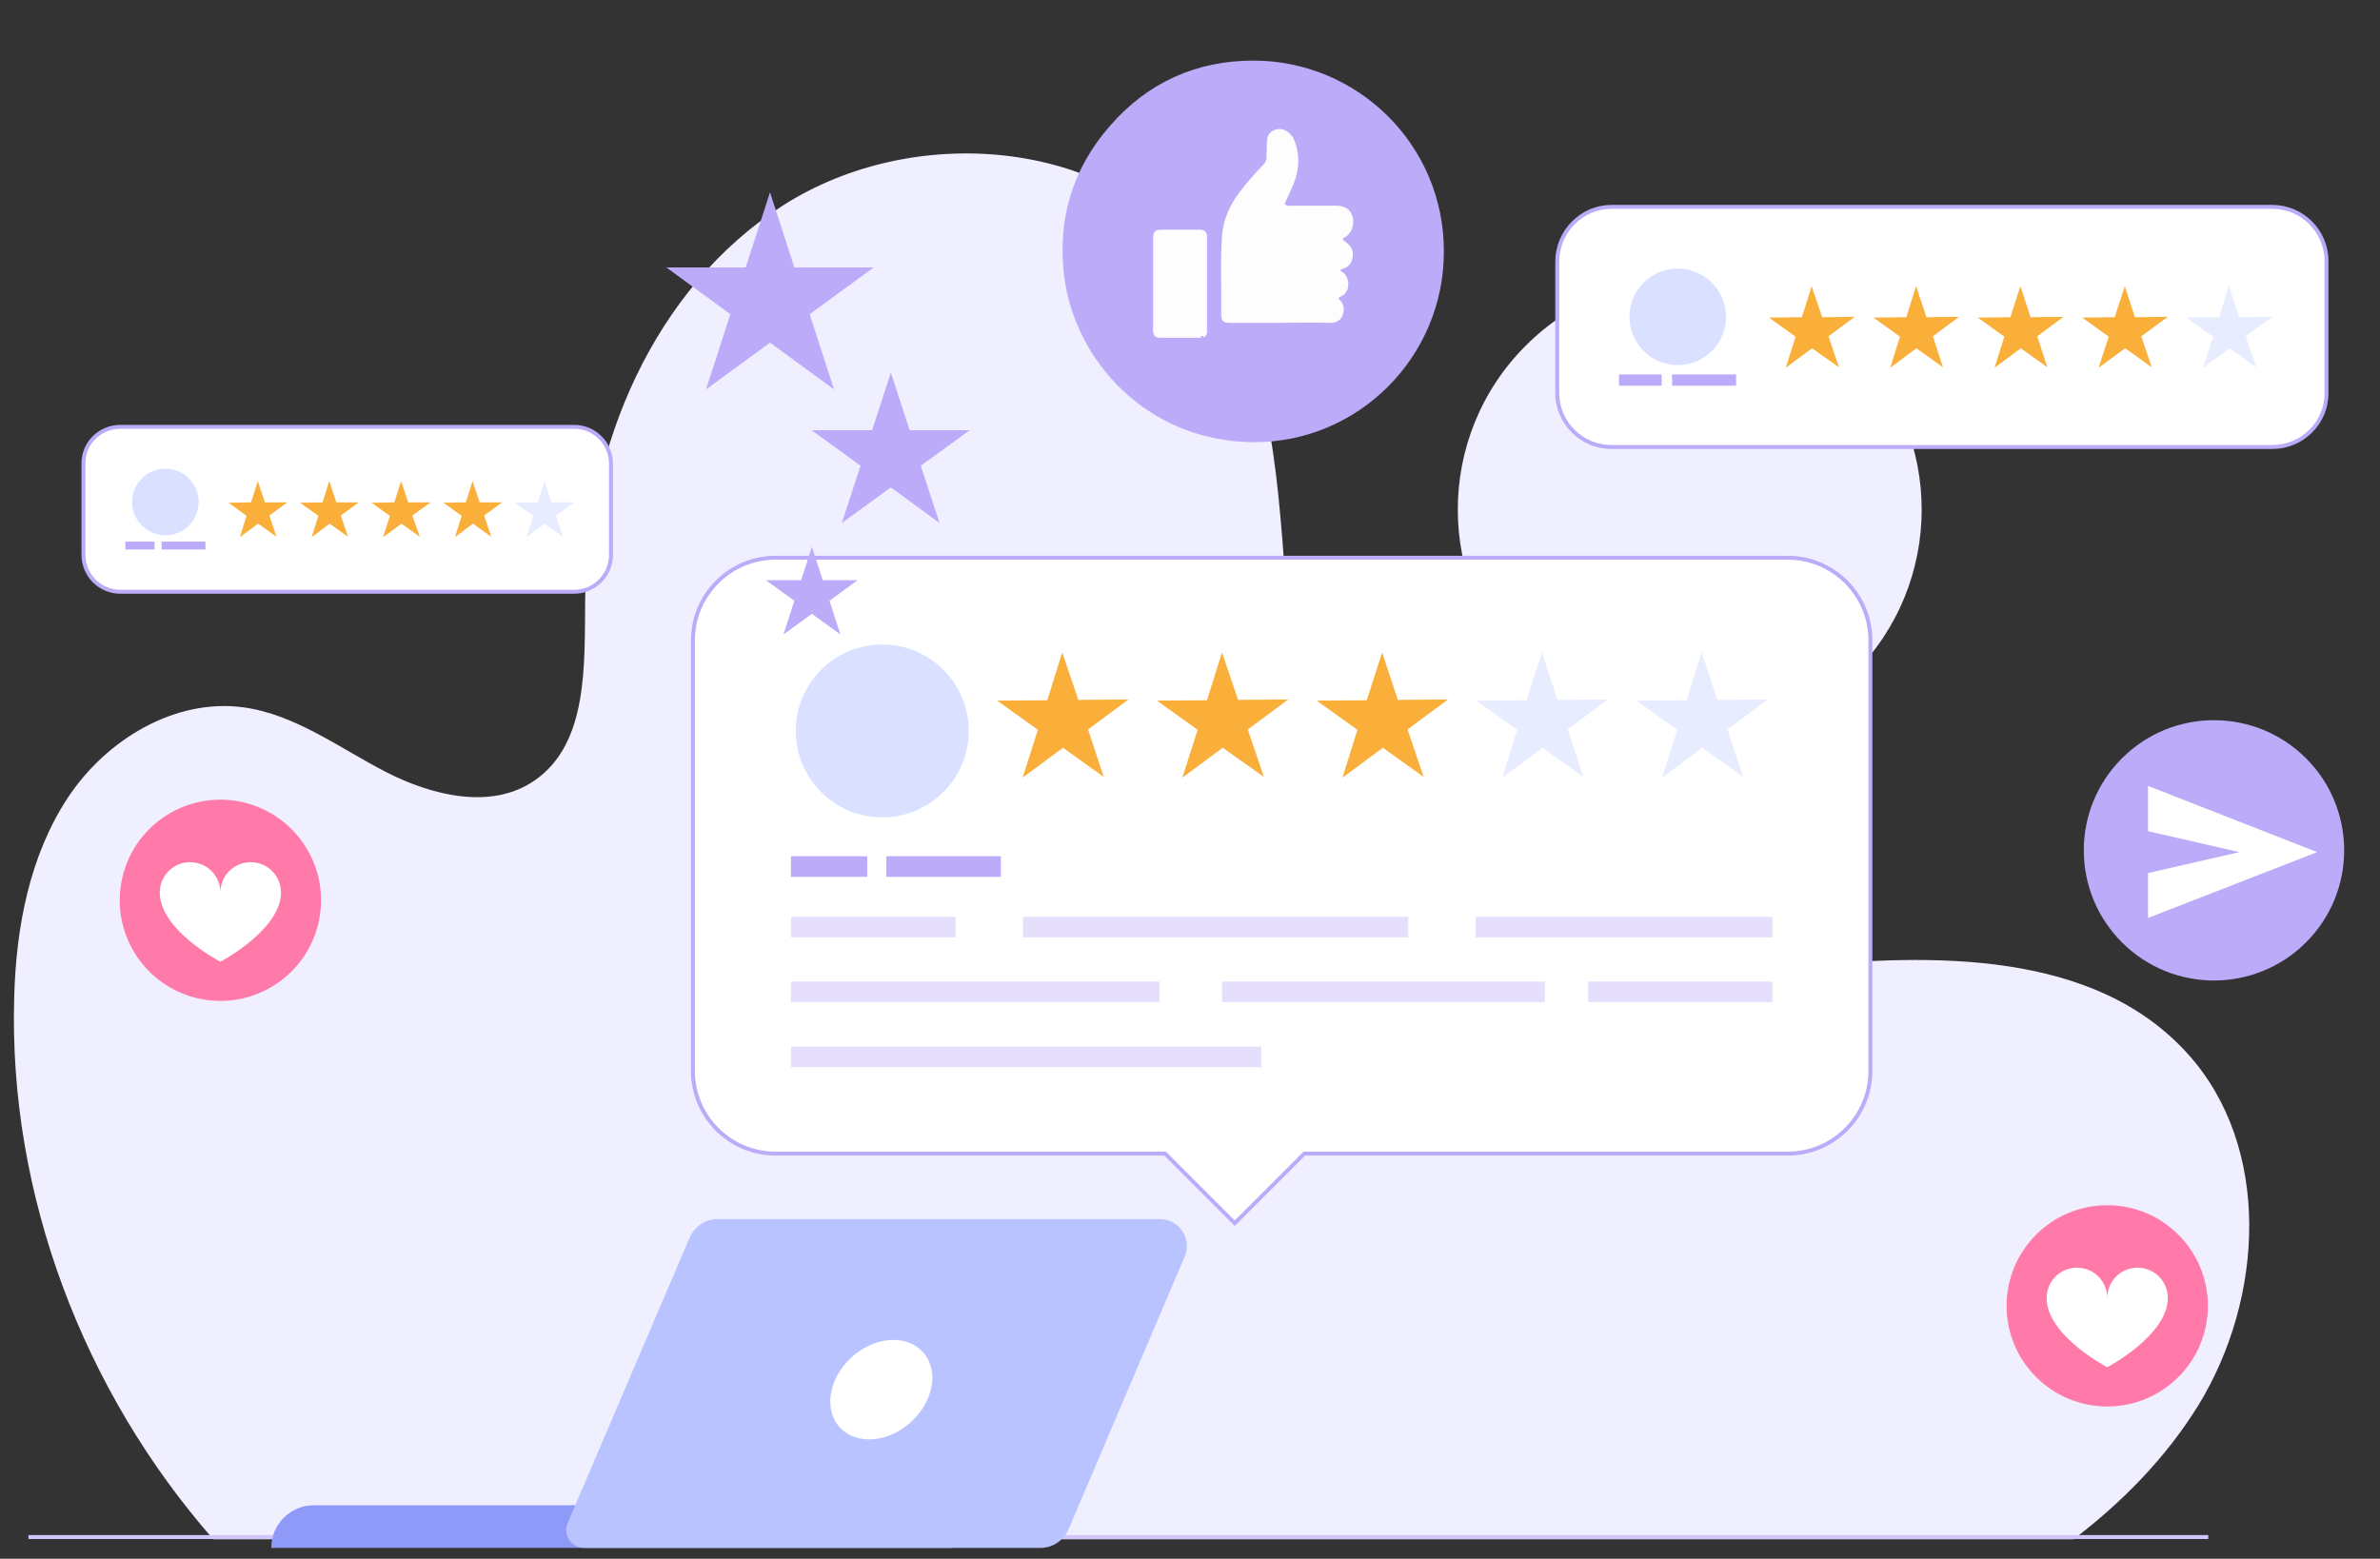 <?xml version="1.0" encoding="utf-8"?>
<!-- Generator: Adobe Illustrator 27.1.1, SVG Export Plug-In . SVG Version: 6.00 Build 0)  -->
<svg version="1.1" id="Layer_1" xmlns="http://www.w3.org/2000/svg" xmlns:xlink="http://www.w3.org/1999/xlink" x="0px" y="0px"
	 viewBox="0 0 636.1 416.7" style="enable-background:new 0 0 636.1 416.7;" xml:space="preserve">
<rect x="0" y="0" width="636.1" height="416.7" fill="#333333" stroke="none"/>
<style type="text/css">
	.st0{fill:#F0EFFF;}
	.st1{fill:none;stroke:#D3C6FC;stroke-width:1.05;stroke-miterlimit:10;}
	.st2{fill:#8F9AF8;}
	.st3{fill:#B8C3FF;}
	.st4{fill:#FFFFFF;}
	.st5{fill:#FFFFFF;stroke:#BBABF8;stroke-width:1.05;stroke-miterlimit:10;}
	.st6{fill:#DAE0FF;}
	.st7{fill:#FAAF3B;}
	.st8{fill:#E8ECFF;}
	.st9{fill:#BBABF8;}
	.st10{fill:#E6DFFC;}
	.st11{fill:#FF7AA9;}
	.st12{fill:#FDFDFE;}
</style>
<g id="BACKGROUND">
	<g>
		<ellipse transform="matrix(0.707 -0.707 0.707 0.707 35.969 359.293)" class="st0" cx="451.7" cy="136.2" rx="62" ry="62"/>
		<path class="st0" d="M554.2,411.5c13.1-10,24.7-21.8,33.4-35.9c17.5-28.6,19.6-69-2.9-93.9c-25-27.7-68-26.9-105.1-23.2
			c-37.1,3.7-79.4,6.6-106.7-18.8c-22.3-20.7-27-53.8-29.3-84.1s-4.2-63-23.1-86.8c-25.5-32.1-76.7-35.9-111.2-13.9
			c-34.5,22.1-52.5,64.4-52.9,105.3c-0.2,17.5,0.9,38.6-13.6,48.5c-11.5,7.9-27.4,4-39.8-2.4c-12.4-6.4-24.1-15.3-37.9-17.2
			c-18.4-2.5-36.8,8.7-47,24.2S4.3,247.9,3.8,266.5c-1.6,52.8,18.5,105.4,53.2,145L554.2,411.5L554.2,411.5z"/>
	</g>
</g>
<g id="OBJECTS">
	<g>
		<g>
			<line class="st1" x1="7.6" y1="410.9" x2="590.2" y2="410.9"/>
			<path class="st2" d="M254.6,402.4H83.9c-6.3,0-11.4,5.1-11.4,11.4h182.1V402.4z"/>
			<path class="st3" d="M310,325.9H191.8c-3.3,0-6.2,2-7.5,5l-32.6,76.3c-1.3,3.1,1,6.6,4.4,6.6h122c3.3,0,6.2-2,7.5-5l31-72.8
				C318.7,331.3,315.2,325.9,310,325.9L310,325.9z"/>
			<path class="st4" d="M248.8,371.5c-1.8,7.3-9.2,13.3-16.5,13.3s-11.8-5.9-10-13.3s9.2-13.3,16.5-13.3S250.6,364.2,248.8,371.5z"
				/>
		</g>
	</g>
	<g>
		<g>
			<path class="st5" d="M477.8,149.1H207.3c-12.2,0-22.1,9.9-22.1,22.1v115.1c0,12.2,9.9,22.1,22.1,22.1h104.1l18.6,18.6l18.6-18.6
				h129.2c12.2,0,22.1-9.9,22.1-22.1V171.2C499.9,159,490,149.1,477.8,149.1L477.8,149.1z"/>
			<g>
				<g>
					<circle class="st6" cx="235.8" cy="195.4" r="23.1"/>
					<polygon class="st7" points="283.9,174.4 288.2,187.1 301.6,187 290.8,195 295,207.7 284.1,199.9 273.3,207.9 277.4,195.1 
						266.5,187.3 279.9,187.2 					"/>
					<polygon class="st7" points="326.6,174.4 330.9,187.1 344.3,187 333.5,195 337.8,207.7 326.8,199.9 316,207.9 320.1,195.1 
						309.2,187.3 322.6,187.2 					"/>
					<polygon class="st7" points="369.4,174.4 373.6,187.1 387,187 376.2,195 380.5,207.7 369.6,199.9 358.8,207.9 362.8,195.1 
						351.9,187.3 365.3,187.2 					"/>
					<polygon class="st8" points="412.1,174.4 416.3,187.1 429.7,187 419,195 423.2,207.7 412.3,199.9 401.5,207.9 405.5,195.1 
						394.6,187.3 408,187.2 					"/>
					<polygon class="st8" points="454.8,174.4 459,187.1 472.5,187 461.7,195 465.9,207.7 455,199.9 444.2,207.9 448.3,195.1 
						437.4,187.3 450.8,187.2 					"/>
				</g>
				<g>
					<g>
						<rect x="211.4" y="228.9" class="st9" width="20.4" height="5.5"/>
						<rect x="236.9" y="228.9" class="st9" width="30.6" height="5.5"/>
					</g>
					<g>
						<g>
							<rect x="211.4" y="245.1" class="st10" width="44" height="5.5"/>
							<rect x="273.4" y="245.1" class="st10" width="103" height="5.5"/>
							<rect x="394.4" y="245.1" class="st10" width="79.3" height="5.5"/>
						</g>
						<g>
							<rect x="211.4" y="262.4" class="st10" width="98.5" height="5.5"/>
							<rect x="424.5" y="262.4" class="st10" width="49.2" height="5.5"/>
							<rect x="326.6" y="262.4" class="st10" width="86.3" height="5.5"/>
						</g>
						<rect x="211.4" y="279.8" class="st10" width="125.7" height="5.5"/>
					</g>
				</g>
			</g>
		</g>
		<g>
			<path class="st5" d="M430.7,55.3h176.6c8,0,14.5,6.5,14.5,14.5v35.3c0,8-6.5,14.4-14.5,14.4H430.7c-8,0-14.5-6.5-14.5-14.4V69.8
				C416.3,61.8,422.8,55.3,430.7,55.3z"/>
			<polygon class="st7" points="484.2,76.5 487,84.8 495.7,84.7 488.7,89.9 491.5,98.2 484.3,93.1 477.3,98.3 479.9,90 472.8,84.9 
				481.6,84.8 			"/>
			<polygon class="st7" points="512.1,76.5 514.9,84.8 523.6,84.7 516.6,89.9 519.3,98.2 512.2,93.1 505.2,98.3 507.8,90 
				500.7,84.9 509.5,84.8 			"/>
			<polygon class="st7" points="540,76.5 542.7,84.8 551.5,84.7 544.5,89.9 547.2,98.2 540.1,93.1 533.1,98.3 535.7,90 528.6,84.9 
				537.3,84.8 			"/>
			<polygon class="st7" points="567.9,76.5 570.6,84.8 579.4,84.7 572.3,89.9 575.1,98.2 568,93.1 560.9,98.3 563.6,90 556.5,84.9 
				565.2,84.8 			"/>
			<polygon class="st8" points="595.7,76.5 598.5,84.8 607.3,84.7 600.2,89.9 603,98.2 595.9,93.1 588.8,98.3 591.5,90 584.3,84.9 
				593.1,84.8 			"/>
			<g>
				
					<ellipse transform="matrix(0.16 -0.987 0.987 0.16 293.192 513.54)" class="st6" cx="448.2" cy="84.6" rx="12.9" ry="12.9"/>
				<g>
					<rect x="432.7" y="100.1" class="st9" width="11.4" height="3"/>
					<rect x="446.9" y="100.1" class="st9" width="17.1" height="3"/>
				</g>
			</g>
		</g>
		<g>
			<path class="st5" d="M32.2,114.1h121.2c5.5,0,9.9,4.4,9.9,9.9v24.3c0,5.5-4.4,9.9-9.9,9.9H32.2c-5.5,0-9.9-4.4-9.9-9.9V124
				C22.2,118.5,26.7,114.1,32.2,114.1z"/>
			<polygon class="st7" points="68.9,128.6 70.8,134.3 76.8,134.3 72,137.8 73.9,143.5 69,140 64.1,143.6 65.9,137.9 61.1,134.4 
				67.1,134.3 			"/>
			<polygon class="st7" points="88,128.6 89.9,134.3 95.9,134.3 91.1,137.8 93,143.5 88.1,140 83.3,143.6 85.1,137.9 80.2,134.4 
				86.2,134.3 			"/>
			<polygon class="st7" points="107.2,128.6 109.1,134.3 115.1,134.3 110.2,137.8 112.2,143.5 107.3,140 102.4,143.6 104.2,137.9 
				99.3,134.4 105.4,134.3 			"/>
			<polygon class="st7" points="126.3,128.6 128.2,134.3 134.2,134.3 129.4,137.8 131.3,143.5 126.4,140 121.6,143.6 123.4,137.9 
				118.5,134.4 124.5,134.3 			"/>
			<polygon class="st8" points="145.5,128.6 147.4,134.3 153.4,134.3 148.6,137.8 150.4,143.5 145.6,140 140.7,143.6 142.5,137.9 
				137.6,134.4 143.7,134.3 			"/>
			<g>
				<circle class="st6" cx="44.2" cy="134.2" r="8.9"/>
				<g>
					<rect x="33.5" y="144.8" class="st9" width="7.8" height="2.1"/>
					<rect x="43.2" y="144.8" class="st9" width="11.7" height="2.1"/>
				</g>
			</g>
		</g>
	</g>
	<g>
		<g>
			<circle class="st11" cx="563.2" cy="349.1" r="26.9"/>
			<path class="st4" d="M571.3,338.9c-4.5,0-8.1,3.6-8.1,8.1c0-4.5-3.6-8.1-8.1-8.1s-8.1,3.6-8.1,8.1c0,10.1,16.2,18.5,16.2,18.5
				s16.2-8.5,16.2-18.5C579.4,342.5,575.8,338.9,571.3,338.9z"/>
		</g>
		<g>
			
				<ellipse transform="matrix(0.183 -0.983 0.983 0.183 -188.484 254.53)" class="st11" cx="58.9" cy="240.7" rx="26.9" ry="26.9"/>
			<path class="st4" d="M67,230.5c-4.5,0-8.1,3.6-8.1,8.1c0-4.5-3.6-8.1-8.1-8.1s-8.1,3.6-8.1,8.1c0,10.1,16.2,18.5,16.2,18.5
				s16.2-8.5,16.2-18.5C75.1,234.1,71.5,230.5,67,230.5z"/>
		</g>
		<g>
			<polygon class="st9" points="205.8,51.4 212.3,71.5 233.5,71.5 216.4,84 222.9,104.1 205.8,91.6 188.7,104.1 195.2,84 
				178.1,71.5 199.3,71.5 			"/>
			<polygon class="st9" points="238.1,99.6 243.1,115 259.2,115 246.1,124.5 251.1,139.8 238.1,130.3 225,139.8 230,124.5 
				216.9,115 233.1,115 			"/>
			<polygon class="st9" points="217,146.2 219.9,155.1 229.2,155.1 221.7,160.6 224.6,169.6 217,164.1 209.4,169.6 212.3,160.6 
				204.7,155.1 214.1,155.1 			"/>
		</g>
		<g>
			
				<ellipse transform="matrix(0.707 -0.707 0.707 0.707 12.626 485.027)" class="st9" cx="591.8" cy="227.3" rx="34.8" ry="34.8"/>
			<polygon class="st4" points="574.1,210.1 574.1,222.2 598.5,227.8 574.1,233.4 574.1,245.4 619.3,227.8 			"/>
		</g>
		<g>
			<path class="st9" d="M385.9,67.3c0,28.1-22.8,51-50.8,50.9c-28.3-0.1-48-21.7-50.7-44.6c-1.8-15.1,2.3-28.6,12.3-40
				c10-11.5,23-17.4,38.3-17.4C362.8,16.2,386,38.7,385.9,67.3L385.9,67.3z"/>
			<g>
				<path class="st12" d="M342.1,86.3c-4.5,0-9,0-13.5,0c-1.6,0-2.2-0.5-2.2-2.1c0.1-7-0.3-14,0.2-21c0.3-4.5,2.1-8.5,4.9-12.1
					c1.9-2.4,3.9-4.8,6-6.9c0.7-0.7,1.1-1.5,1-2.5c0-1.2,0.1-2.4,0.1-3.6c0-1.5,0.5-2.7,1.9-3.3c1.5-0.6,2.9-0.3,4.1,0.8
					c1.2,1.1,1.6,2.5,2,4c0.9,3.8,0.2,7.4-1.4,10.8c-0.5,1.2-1,2.3-1.6,3.5c-0.4,0.7-0.1,1,0.6,1.1c0.3,0.1,0.7,0,1,0
					c4,0,8,0,12.1,0c2.2,0,3.7,1.1,4.2,2.9c0.6,2.1-0.3,4.5-2,5.5c-0.8,0.4-0.8,0.6-0.1,1.1c1.5,1,2.5,2.3,2.1,4.3
					c-0.2,1.5-1,2.5-2.4,3c-0.3,0.1-0.7,0.1-0.8,0.4c-0.1,0.4,0.4,0.4,0.6,0.6c1.9,1.4,2.2,5.3-0.6,6.5c-0.5,0.2-0.8,0.4-0.2,0.9
					c1.2,1.2,1.3,2.7,0.7,4.2c-0.6,1.4-1.8,1.9-3.3,1.9C351.1,86.2,346.6,86.3,342.1,86.3L342.1,86.3L342.1,86.3z"/>
				<path class="st12" d="M321,90.3c-3.7,0-7.4,0-11.1,0c-1.1,0-1.6-0.6-1.7-1.6c-0.1-0.5,0-1.1,0-1.6c0-7.8,0-15.6,0-23.3
					c0-1.9,0.5-2.4,2.4-2.4c3.3,0,6.6,0,10,0c1.3,0,2,0.6,2,1.9c0,8.2,0,16.3,0,24.5c0,0,0,0.1,0,0.1c-0.2,0.1-0.2,0.1,0,0.2
					c0.1,0.9,0,1.7-1,2.1c0-0.2-0.1-0.5-0.4-0.4C320.8,89.8,321.1,90.1,321,90.3L321,90.3z"/>
			</g>
		</g>
	</g>
</g>
</svg>
